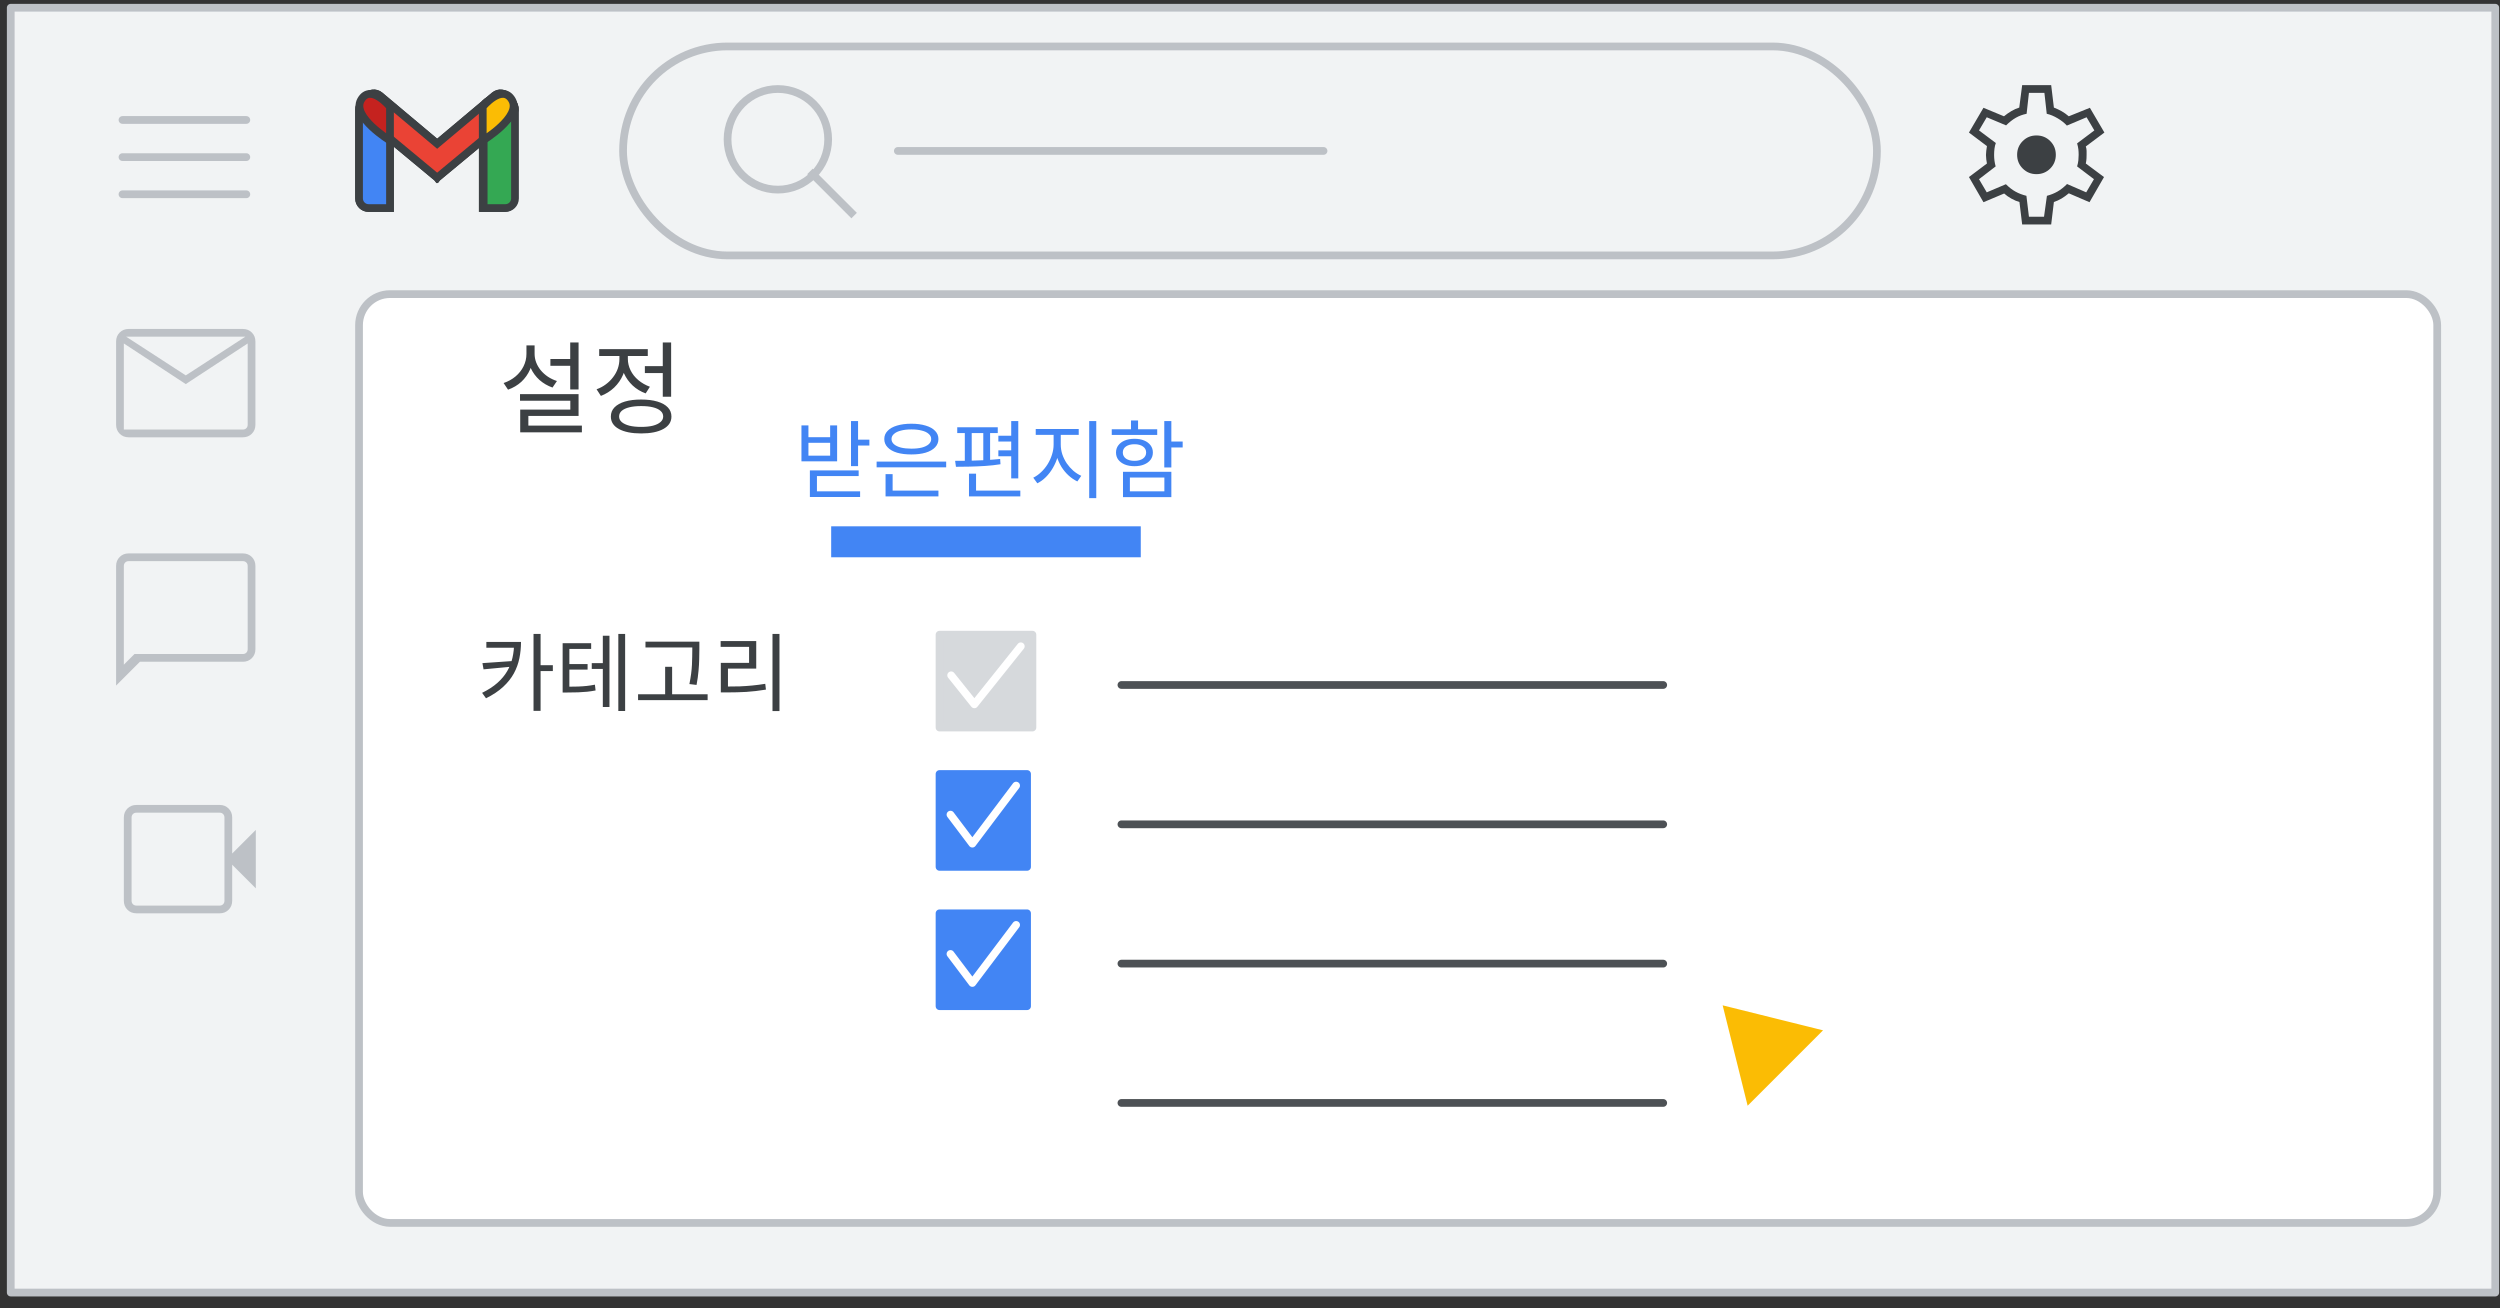<svg width="323" height="169" viewBox="0 0 323 169" fill="none" xmlns="http://www.w3.org/2000/svg">
<rect x="0" y="0" width="323" height="169" fill="#333333" stroke="none"/>
<g id="gmail-inboxes-turn-on-tabs">
<g id="Gmail/settings-full-view">
<g id="Frames/desktop-light">
<rect id="border copy" x="1.388" y="1" width="321" height="166" fill="#F1F3F4" stroke="#BDC1C6" stroke-linejoin="round"/>
</g>
<g id="Group 5">
<rect id="Rectangle" x="46.388" y="38" width="268.5" height="120" rx="4" fill="white" stroke="#BDC1C6"/>
</g>
<g id="Group 6">
<g id="Gmail icon - illustrated">
<g id="white bg">
<path id="Rectangle_2" d="M46.388 14.165C46.388 13.479 46.944 12.922 47.631 12.922H49.144C49.831 12.922 50.388 13.479 50.388 14.165V26.881H47.631C46.944 26.881 46.388 26.325 46.388 25.638V14.165Z" fill="white" stroke="#3C4043"/>
<path id="Rectangle_3" d="M62.37 14.165C62.37 13.479 62.926 12.922 63.613 12.922H65.163C65.85 12.922 66.407 13.479 66.407 14.165V25.638C66.407 26.325 65.85 26.881 65.163 26.881H62.37V14.165Z" fill="white" stroke="#3C4043"/>
<g id="Combined Shape">
<path fill-rule="evenodd" clip-rule="evenodd" d="M46.741 13.284C46.323 13.819 46.407 14.595 46.929 15.028L56.482 22.955L56.482 22.955L56.482 22.955L56.482 22.955L56.483 22.955L66.036 15.028C66.558 14.595 66.642 13.819 66.224 13.284L65.642 12.539C65.213 11.988 64.419 11.905 63.884 12.354L56.482 18.571L49.081 12.354C48.546 11.905 47.752 11.988 47.322 12.539L46.741 13.284Z" fill="white"/>
<path d="M46.929 15.028L47.248 14.643L46.929 15.028ZM46.741 13.284L46.346 12.976L46.346 12.976L46.741 13.284ZM56.482 22.955L56.875 22.646L56.842 22.604L56.801 22.57L56.482 22.955ZM56.482 22.955L56.09 23.264L56.407 23.668L56.803 23.339L56.482 22.955ZM56.482 22.955L56.803 22.571L56.482 22.304L56.162 22.571L56.482 22.955ZM56.482 22.955L56.162 23.339L56.557 23.668L56.875 23.264L56.482 22.955ZM56.483 22.955L56.163 22.57L56.123 22.604L56.09 22.646L56.483 22.955ZM66.036 15.028L65.716 14.643V14.643L66.036 15.028ZM66.224 13.284L65.83 13.591V13.591L66.224 13.284ZM65.642 12.539L66.037 12.231V12.231L65.642 12.539ZM63.884 12.354L63.562 11.971V11.971L63.884 12.354ZM56.482 18.571L56.161 18.954L56.482 19.224L56.804 18.954L56.482 18.571ZM49.081 12.354L49.402 11.971V11.971L49.081 12.354ZM47.322 12.539L47.716 12.847L47.322 12.539ZM46.929 15.028L47.248 14.643C46.934 14.383 46.883 13.913 47.135 13.591L46.741 13.284L46.346 12.976C45.763 13.724 45.88 14.807 46.61 15.413L46.929 15.028ZM56.482 22.955L56.801 22.57L47.248 14.643L46.929 15.028L46.61 15.413L56.163 23.34L56.482 22.955ZM56.482 22.955L56.089 23.264L56.09 23.264L56.482 22.955L56.875 22.646L56.875 22.646L56.482 22.955ZM56.482 22.955L56.803 23.339L56.803 23.339L56.482 22.955L56.162 22.571L56.162 22.571L56.482 22.955ZM56.482 22.955L56.803 22.571L56.803 22.571L56.482 22.955L56.162 23.339L56.162 23.339L56.482 22.955ZM56.483 22.955L56.09 22.646L56.09 22.646L56.482 22.955L56.875 23.264L56.875 23.264L56.483 22.955ZM56.483 22.955L56.802 23.34L66.355 15.413L66.036 15.028L65.716 14.643L56.163 22.57L56.483 22.955ZM66.036 15.028L66.355 15.413C67.085 14.807 67.202 13.724 66.618 12.976L66.224 13.284L65.83 13.591C66.081 13.913 66.031 14.383 65.716 14.643L66.036 15.028ZM66.224 13.284L66.618 12.976L66.037 12.231L65.642 12.539L65.248 12.847L65.83 13.591L66.224 13.284ZM65.642 12.539L66.037 12.231C65.433 11.457 64.314 11.34 63.562 11.971L63.884 12.354L64.206 12.737C64.523 12.47 64.993 12.519 65.248 12.847L65.642 12.539ZM63.884 12.354L63.562 11.971L56.161 18.188L56.482 18.571L56.804 18.954L64.206 12.737L63.884 12.354ZM49.081 12.354L48.759 12.737L56.161 18.954L56.482 18.571L56.804 18.188L49.402 11.971L49.081 12.354ZM47.322 12.539L47.716 12.847C47.972 12.519 48.441 12.47 48.759 12.737L49.081 12.354L49.402 11.971C48.651 11.34 47.532 11.457 46.928 12.231L47.322 12.539ZM46.741 13.284L47.135 13.591L47.716 12.847L47.322 12.539L46.928 12.231L46.346 12.976L46.741 13.284Z" fill="#3C4043"/>
</g>
<path id="Path 4" fill-rule="evenodd" clip-rule="evenodd" d="M62.37 18.157V13.794C62.37 13.794 64.893 10.74 66.155 12.921C67.416 15.103 62.37 18.157 62.37 18.157Z" fill="white"/>
<path id="Path 4_2" fill-rule="evenodd" clip-rule="evenodd" d="M50.425 18.157V13.794C50.425 13.794 47.901 10.74 46.64 12.921C45.378 15.103 50.425 18.157 50.425 18.157Z" fill="white"/>
</g>
<path id="Rectangle_4" d="M46.388 14.165C46.388 13.479 46.944 12.922 47.631 12.922H49.144C49.831 12.922 50.388 13.479 50.388 14.165V26.881H47.631C46.944 26.881 46.388 26.325 46.388 25.638V14.165Z" fill="#4285F4" stroke="#3C4043"/>
<path id="Rectangle_5" d="M62.49 14.165C62.49 13.479 63.047 12.922 63.733 12.922H65.293C65.98 12.922 66.537 13.479 66.537 14.165V25.638C66.537 26.325 65.98 26.881 65.293 26.881H62.49V14.165Z" fill="#34A853" stroke="#3C4043"/>
<g id="Combined Shape_2">
<path fill-rule="evenodd" clip-rule="evenodd" d="M46.74 13.284C46.322 13.819 46.406 14.595 46.928 15.028L56.481 22.955L56.481 22.955L56.481 22.955L56.481 22.955L56.482 22.955L66.035 15.028C66.557 14.595 66.641 13.819 66.223 13.284L65.642 12.539C65.212 11.989 64.418 11.905 63.883 12.354L56.481 18.571L49.08 12.354C48.545 11.905 47.751 11.989 47.321 12.539L46.74 13.284Z" fill="#EA4335"/>
<path d="M46.928 15.028L47.247 14.643L46.928 15.028ZM46.74 13.284L46.346 12.976L46.74 13.284ZM56.481 22.955L56.874 22.645L56.841 22.604L56.8 22.57L56.481 22.955ZM56.481 22.955L56.089 23.265L56.406 23.667L56.8 23.34L56.481 22.955ZM56.481 22.955L56.795 22.566L56.477 22.31L56.162 22.57L56.481 22.955ZM56.481 22.955L56.168 23.345L56.561 23.662L56.874 23.265L56.481 22.955ZM56.482 22.955L56.162 22.57L56.122 22.604L56.089 22.645L56.482 22.955ZM66.035 15.028L65.715 14.643V14.643L66.035 15.028ZM66.223 13.284L65.829 13.592V13.592L66.223 13.284ZM65.642 12.539L66.036 12.231V12.231L65.642 12.539ZM63.883 12.354L63.562 11.972V11.972L63.883 12.354ZM56.481 18.571L56.16 18.954L56.481 19.224L56.803 18.954L56.481 18.571ZM49.08 12.354L49.401 11.972V11.972L49.08 12.354ZM47.321 12.539L47.715 12.847H47.715L47.321 12.539ZM46.928 15.028L47.247 14.643C46.933 14.383 46.883 13.914 47.134 13.592L46.74 13.284L46.346 12.976C45.762 13.724 45.879 14.807 46.609 15.413L46.928 15.028ZM56.481 22.955L56.8 22.57L47.247 14.643L46.928 15.028L46.609 15.413L56.162 23.34L56.481 22.955ZM56.481 22.955L56.089 23.265L56.089 23.265L56.481 22.955L56.874 22.645L56.874 22.645L56.481 22.955ZM56.481 22.955L56.8 23.34L56.8 23.34L56.481 22.955L56.162 22.57L56.162 22.57L56.481 22.955ZM56.481 22.955L56.795 22.566L56.795 22.566L56.481 22.955L56.168 23.345L56.168 23.345L56.481 22.955ZM56.482 22.955L56.089 22.645L56.089 22.645L56.481 22.955L56.874 23.265L56.874 23.265L56.482 22.955ZM56.482 22.955L56.801 23.34L66.354 15.413L66.035 15.028L65.715 14.643L56.162 22.57L56.482 22.955ZM66.035 15.028L66.354 15.413C67.084 14.807 67.201 13.724 66.617 12.976L66.223 13.284L65.829 13.592C66.08 13.914 66.029 14.383 65.715 14.643L66.035 15.028ZM66.223 13.284L66.617 12.976L66.036 12.231L65.642 12.539L65.247 12.847L65.829 13.592L66.223 13.284ZM65.642 12.539L66.036 12.231C65.432 11.458 64.313 11.34 63.562 11.972L63.883 12.354L64.205 12.737C64.523 12.47 64.992 12.52 65.247 12.847L65.642 12.539ZM63.883 12.354L63.562 11.972L56.16 18.189L56.481 18.571L56.803 18.954L64.205 12.737L63.883 12.354ZM49.08 12.354L48.758 12.737L56.16 18.954L56.481 18.571L56.803 18.189L49.401 11.972L49.08 12.354ZM47.321 12.539L47.715 12.847C47.971 12.52 48.44 12.47 48.758 12.737L49.08 12.354L49.401 11.972C48.65 11.34 47.531 11.458 46.927 12.231L47.321 12.539ZM46.74 13.284L47.134 13.592L47.715 12.847L47.321 12.539L46.927 12.231L46.346 12.976L46.74 13.284Z" fill="#3C4043"/>
</g>
<path id="Path 4_3" fill-rule="evenodd" clip-rule="evenodd" d="M62.37 18.157V13.794C62.37 13.794 64.893 10.74 66.155 12.921C67.416 15.103 62.37 18.157 62.37 18.157Z" fill="#FBBC04" stroke="#3C4043"/>
<path id="Path 4_4" fill-rule="evenodd" clip-rule="evenodd" d="M50.388 18.157V13.794C50.388 13.794 47.888 10.74 46.638 12.921C45.388 15.103 50.388 18.157 50.388 18.157Z" fill="#C5221F" stroke="#3C4043"/>
</g>
<g id="Group 3">
<g id="settings_BASELINE_P900_24dp (2)">
<path id="Shape" d="M265.362 13.9C265.746 14.05 266.083 14.208 266.375 14.375C266.667 14.542 266.971 14.759 267.288 15.025L270.013 13.925L271.888 17.125L269.487 18.925C269.554 19.125 269.588 19.312 269.588 19.487V20C269.588 20.15 269.584 20.312 269.575 20.487C269.567 20.662 269.537 20.875 269.487 21.125L271.838 22.875L269.963 26.125L267.288 24.975C266.971 25.241 266.659 25.467 266.351 25.65C266.042 25.834 265.712 25.983 265.362 26.1L265.013 29H261.263L260.913 26.1C260.596 26.016 260.25 25.87 259.875 25.662C259.5 25.454 259.187 25.233 258.938 25L256.263 26.125L254.388 22.875L256.713 21.125C256.68 20.958 256.65 20.779 256.625 20.588C256.6 20.396 256.588 20.209 256.588 20.025C256.588 19.859 256.6 19.679 256.625 19.487C256.65 19.296 256.68 19.092 256.713 18.875L254.388 17.125L256.263 13.925L258.913 15.025C259.213 14.775 259.533 14.55 259.875 14.35C260.217 14.15 260.554 14 260.888 13.9L261.263 11H265.013L265.362 13.9ZM261.838 14.7C261.338 14.8 260.875 14.971 260.45 15.213C260.025 15.454 259.604 15.784 259.188 16.2L256.688 15.15L255.688 16.85L257.862 18.475C257.779 18.691 257.721 18.933 257.688 19.2C257.654 19.467 257.638 19.742 257.638 20.025C257.638 20.275 257.654 20.526 257.688 20.775C257.721 21.025 257.771 21.267 257.838 21.5L255.688 23.15L256.688 24.85L259.163 23.8C259.563 24.2 259.971 24.517 260.388 24.75C260.804 24.983 261.279 25.166 261.812 25.3L262.138 28H264.088L264.463 25.3C264.963 25.166 265.417 24.983 265.825 24.75C266.233 24.517 266.646 24.192 267.062 23.775L269.538 24.85L270.538 23.15L268.362 21.5C268.446 21.217 268.5 20.954 268.525 20.713C268.55 20.471 268.562 20.233 268.562 20C268.562 19.75 268.55 19.512 268.525 19.287C268.5 19.062 268.446 18.808 268.362 18.525L270.588 16.85L269.588 15.15L267.038 16.225C266.738 15.891 266.342 15.579 265.851 15.287C265.359 14.995 264.887 14.8 264.438 14.7L264.138 12H262.138L261.838 14.7ZM263.112 17.5C263.812 17.5 264.404 17.741 264.888 18.225C265.371 18.708 265.612 19.3 265.612 20C265.612 20.7 265.371 21.292 264.888 21.775C264.404 22.259 263.812 22.5 263.112 22.5C262.413 22.5 261.821 22.258 261.338 21.775C260.855 21.292 260.612 20.7 260.612 20C260.612 19.3 260.855 18.708 261.338 18.225C261.821 17.742 262.413 17.5 263.112 17.5Z" fill="#3C4043"/>
</g>
</g>
</g>
</g>
<path id="Inbox" d="M109.949 54.403H110.862V60.222H109.949V54.403ZM110.609 56.801H112.325V57.56H110.609V56.801ZM103.547 54.964H104.449V56.482H107.254V54.964H108.156V59.606H103.547V54.964ZM104.449 57.208V58.869H107.254V57.208H104.449ZM104.636 60.772H110.939V61.509H105.549V64.006H104.636V60.772ZM104.636 63.478H111.126V64.215H104.636V63.478ZM113.259 59.639H122.246V60.376H113.259V59.639ZM114.414 63.39H121.245V64.138H114.414V63.39ZM114.414 61.256H115.327V63.61H114.414V61.256ZM117.747 54.744C118.458 54.744 119.074 54.825 119.595 54.986C120.123 55.14 120.53 55.367 120.816 55.668C121.102 55.961 121.245 56.313 121.245 56.724C121.245 57.135 121.102 57.49 120.816 57.791C120.53 58.092 120.123 58.323 119.595 58.484C119.074 58.638 118.458 58.715 117.747 58.715C117.036 58.715 116.416 58.638 115.888 58.484C115.367 58.323 114.964 58.092 114.678 57.791C114.392 57.49 114.249 57.135 114.249 56.724C114.249 56.313 114.392 55.961 114.678 55.668C114.964 55.367 115.367 55.14 115.888 54.986C116.416 54.825 117.036 54.744 117.747 54.744ZM117.747 55.481C117.234 55.481 116.783 55.532 116.394 55.635C116.013 55.73 115.716 55.873 115.503 56.064C115.29 56.247 115.184 56.467 115.184 56.724C115.184 56.981 115.29 57.204 115.503 57.395C115.716 57.578 116.013 57.721 116.394 57.824C116.783 57.919 117.234 57.967 117.747 57.967C118.275 57.967 118.73 57.919 119.111 57.824C119.492 57.721 119.786 57.578 119.991 57.395C120.204 57.204 120.31 56.981 120.31 56.724C120.31 56.467 120.204 56.247 119.991 56.064C119.786 55.873 119.492 55.73 119.111 55.635C118.73 55.532 118.275 55.481 117.747 55.481ZM130.649 54.403H131.562V61.806H130.649V54.403ZM123.675 55.206H128.911V55.954H123.675V55.206ZM123.51 60.31L123.4 59.54C123.95 59.54 124.555 59.536 125.215 59.529C125.882 59.514 126.561 59.489 127.25 59.452C127.939 59.415 128.596 59.364 129.219 59.298L129.263 59.98C128.632 60.083 127.972 60.156 127.283 60.2C126.601 60.244 125.934 60.273 125.281 60.288C124.636 60.303 124.045 60.31 123.51 60.31ZM124.654 55.855H125.545V59.672H124.654V55.855ZM127.041 55.855H127.921V59.672H127.041V55.855ZM128.988 56.295H131.122V57.043H128.988V56.295ZM128.988 58.187H131.122V58.946H128.988V58.187ZM125.193 63.39H131.826V64.138H125.193V63.39ZM125.193 61.201H126.106V63.863H125.193V61.201ZM136.126 55.833H136.874V57.439C136.874 57.967 136.801 58.488 136.654 59.001C136.508 59.507 136.302 59.987 136.038 60.442C135.782 60.889 135.481 61.285 135.136 61.63C134.792 61.975 134.421 62.246 134.025 62.444L133.497 61.718C133.857 61.542 134.194 61.304 134.509 61.003C134.832 60.702 135.114 60.358 135.356 59.969C135.598 59.58 135.785 59.17 135.917 58.737C136.057 58.304 136.126 57.872 136.126 57.439V55.833ZM136.313 55.833H137.05V57.439C137.05 57.857 137.116 58.275 137.248 58.693C137.388 59.104 137.578 59.492 137.82 59.859C138.07 60.218 138.352 60.537 138.667 60.816C138.99 61.095 139.335 61.315 139.701 61.476L139.195 62.202C138.792 62.011 138.414 61.755 138.062 61.432C137.71 61.109 137.402 60.739 137.138 60.321C136.882 59.896 136.68 59.441 136.533 58.957C136.387 58.466 136.313 57.96 136.313 57.439V55.833ZM133.816 55.426H139.371V56.185H133.816V55.426ZM140.724 54.403H141.637V64.358H140.724V54.403ZM150.425 54.403H151.338V60.398H150.425V54.403ZM151.085 57.043H152.801V57.813H151.085V57.043ZM145.09 60.959H151.338V64.226H145.09V60.959ZM150.436 61.696H145.981V63.478H150.436V61.696ZM143.638 55.459H149.512V56.196H143.638V55.459ZM146.575 56.691C147.052 56.691 147.466 56.764 147.818 56.911C148.178 57.058 148.456 57.267 148.654 57.538C148.852 57.802 148.951 58.11 148.951 58.462C148.951 58.821 148.852 59.133 148.654 59.397C148.456 59.661 148.178 59.866 147.818 60.013C147.466 60.16 147.052 60.233 146.575 60.233C146.099 60.233 145.681 60.16 145.321 60.013C144.969 59.866 144.691 59.661 144.485 59.397C144.287 59.133 144.188 58.821 144.188 58.462C144.188 58.11 144.287 57.802 144.485 57.538C144.691 57.267 144.969 57.058 145.321 56.911C145.681 56.764 146.099 56.691 146.575 56.691ZM146.575 57.395C146.121 57.395 145.754 57.49 145.475 57.681C145.204 57.872 145.068 58.132 145.068 58.462C145.068 58.792 145.204 59.056 145.475 59.254C145.754 59.445 146.121 59.54 146.575 59.54C147.023 59.54 147.386 59.445 147.664 59.254C147.943 59.056 148.082 58.792 148.082 58.462C148.082 58.132 147.943 57.872 147.664 57.681C147.393 57.49 147.03 57.395 146.575 57.395ZM146.124 54.326H147.037V55.833H146.124V54.326Z" fill="#4285F4"/>
<path id="Settings" d="M71.111 46.381H74.127V47.265H71.111V46.381ZM73.672 44.249H74.751V50.32H73.672V44.249ZM67.185 50.918H74.751V53.739H68.264V55.52H67.211V52.92H73.685V51.776H67.185V50.918ZM67.211 54.987H75.18V55.858H67.211V54.987ZM68.017 44.626H68.888V45.718C68.888 46.437 68.753 47.109 68.485 47.733C68.216 48.348 67.839 48.881 67.354 49.332C66.868 49.774 66.296 50.112 65.638 50.346L65.066 49.488C65.655 49.289 66.171 49.003 66.613 48.63C67.055 48.257 67.397 47.824 67.64 47.33C67.891 46.827 68.017 46.29 68.017 45.718V44.626ZM68.186 44.626H69.07V45.718C69.07 46.099 69.139 46.472 69.278 46.836C69.416 47.191 69.611 47.525 69.863 47.837C70.123 48.149 70.43 48.426 70.786 48.669C71.141 48.903 71.531 49.089 71.956 49.228L71.384 50.073C70.751 49.848 70.192 49.523 69.707 49.098C69.23 48.665 68.857 48.162 68.589 47.59C68.32 47.009 68.186 46.385 68.186 45.718V44.626ZM83.317 47.304H85.956V48.201H83.317V47.304ZM85.631 44.249H86.71V51.256H85.631V44.249ZM82.836 51.62C83.65 51.62 84.348 51.707 84.929 51.88C85.518 52.053 85.969 52.305 86.281 52.634C86.593 52.955 86.749 53.349 86.749 53.817C86.749 54.51 86.398 55.048 85.696 55.429C85.002 55.81 84.049 56.001 82.836 56.001C81.622 56.001 80.665 55.81 79.963 55.429C79.269 55.048 78.923 54.51 78.923 53.817C78.923 53.349 79.079 52.955 79.391 52.634C79.711 52.305 80.162 52.053 80.743 51.88C81.332 51.707 82.03 51.62 82.836 51.62ZM82.836 52.465C82.246 52.465 81.739 52.517 81.315 52.621C80.89 52.725 80.561 52.877 80.327 53.076C80.101 53.275 79.989 53.522 79.989 53.817C79.989 54.094 80.101 54.333 80.327 54.532C80.561 54.731 80.89 54.887 81.315 55C81.739 55.104 82.246 55.156 82.836 55.156C83.434 55.156 83.941 55.104 84.357 55C84.781 54.887 85.106 54.731 85.332 54.532C85.566 54.333 85.683 54.094 85.683 53.817C85.683 53.522 85.566 53.275 85.332 53.076C85.106 52.877 84.781 52.725 84.357 52.621C83.941 52.517 83.434 52.465 82.836 52.465ZM80.028 45.445H80.912V46.394C80.912 47.113 80.773 47.789 80.496 48.422C80.227 49.046 79.846 49.596 79.352 50.073C78.858 50.541 78.286 50.901 77.636 51.152L77.077 50.294C77.519 50.138 77.917 49.926 78.273 49.657C78.637 49.388 78.949 49.081 79.209 48.734C79.477 48.387 79.681 48.015 79.82 47.616C79.958 47.217 80.028 46.81 80.028 46.394V45.445ZM80.236 45.445H81.12V46.381C81.12 46.884 81.237 47.373 81.471 47.85C81.705 48.327 82.038 48.747 82.472 49.111C82.905 49.475 83.403 49.761 83.967 49.969L83.421 50.827C82.779 50.593 82.22 50.255 81.744 49.813C81.267 49.362 80.894 48.842 80.626 48.253C80.366 47.664 80.236 47.04 80.236 46.381V45.445ZM77.415 45.107H83.694V45.991H77.415V45.107Z" fill="#3C4043"/>
<path id="Categories:" d="M66.423 82.937H67.314C67.314 83.656 67.245 84.36 67.105 85.049C66.966 85.731 66.728 86.384 66.39 87.007C66.053 87.623 65.591 88.202 65.004 88.745C64.418 89.288 63.681 89.779 62.793 90.219L62.287 89.515C63.079 89.126 63.739 88.697 64.267 88.228C64.795 87.759 65.217 87.253 65.532 86.71C65.848 86.167 66.075 85.588 66.214 84.972C66.354 84.356 66.423 83.711 66.423 83.036V82.937ZM62.837 82.937H66.973V83.685H62.837V82.937ZM66.291 85.401V86.116L62.474 86.479L62.331 85.676L66.291 85.401ZM68.931 81.903H69.844V91.847H68.931V81.903ZM69.602 85.94H71.428V86.699H69.602V85.94ZM76.455 85.676H78.325V86.424H76.455V85.676ZM72.693 88.723H73.32C73.833 88.723 74.288 88.716 74.684 88.701C75.08 88.686 75.45 88.661 75.795 88.624C76.147 88.587 76.502 88.532 76.862 88.459L76.95 89.207C76.576 89.28 76.209 89.335 75.85 89.372C75.49 89.409 75.109 89.434 74.706 89.449C74.302 89.464 73.84 89.471 73.32 89.471H72.693V88.723ZM72.693 83.102H76.378V83.839H73.562V88.976H72.693V83.102ZM73.298 85.797H75.916V86.512H73.298V85.797ZM79.887 81.903H80.767V91.858H79.887V81.903ZM77.885 82.134H78.743V91.341H77.885V82.134ZM83.395 82.904H89.797V83.652H83.395V82.904ZM82.438 89.702H91.425V90.461H82.438V89.702ZM85.936 86.149H86.838V90.087H85.936V86.149ZM89.445 82.904H90.358V83.883C90.358 84.294 90.35 84.726 90.336 85.181C90.328 85.636 90.299 86.134 90.248 86.677C90.204 87.22 90.119 87.825 89.995 88.492L89.071 88.382C89.261 87.429 89.371 86.593 89.401 85.874C89.43 85.148 89.445 84.484 89.445 83.883V82.904ZM99.806 81.903H100.708V91.869H99.806V81.903ZM93.129 88.701H93.954C94.519 88.701 95.061 88.694 95.582 88.679C96.11 88.657 96.641 88.62 97.177 88.569C97.719 88.518 98.284 88.444 98.871 88.349L98.959 89.097C98.064 89.244 97.221 89.343 96.429 89.394C95.637 89.438 94.812 89.46 93.954 89.46H93.129V88.701ZM93.107 82.827H97.705V86.38H94.053V88.987H93.129V85.643H96.781V83.575H93.107V82.827Z" fill="#3C4043"/>
<g id="Group 8">
<g id="UI/checkbox-blue">
<rect id="Rectangle_6" x="121.388" y="100" width="11.309" height="12" fill="#4285F4" stroke="#4285F4" stroke-linejoin="round"/>
<path id="Path" d="M122.801 105.25L125.629 109L131.283 101.5" stroke="white" stroke-linecap="round" stroke-linejoin="round"/>
</g>
<g id="UI/checkbox-blue_2">
<rect id="Rectangle_7" x="121.388" y="118" width="11.309" height="12" fill="#4285F4" stroke="#4285F4" stroke-linejoin="round"/>
<path id="Path_2" d="M122.801 123.25L125.629 127L131.283 119.5" stroke="white" stroke-linecap="round" stroke-linejoin="round"/>
</g>
<path id="Line" d="M144.888 106.5H214.888" stroke="#4D5155" stroke-linecap="round"/>
</g>
<g id="Group 9">
<g id="UI/checkbox-blue_3">
<rect id="Rectangle_8" x="121.388" y="82" width="12" height="12" fill="#D6D9DC" stroke="#D6D9DC" stroke-linejoin="round"/>
<path id="Path_3" d="M122.888 87.25L125.888 91L131.888 83.5" stroke="white" stroke-linecap="round" stroke-linejoin="round"/>
</g>
<path id="Line_2" d="M144.888 88.5H214.888" stroke="#4D5155" stroke-linecap="round"/>
</g>
<g id="Group 7">
<path id="Line_3" d="M144.888 124.5H214.888" stroke="#4D5155" stroke-linecap="round"/>
</g>
<g id="Group 2">
<path id="Line_4" d="M144.888 142.5H214.888" stroke="#4D5155" stroke-linecap="round"/>
</g>
<rect id="Rectangle_9" x="107.388" y="68" width="40" height="4" fill="#4285F4"/>
<g id="Cursor ">
<g id="Union">
<mask id="path-30-outside-1_6679_6239" maskUnits="userSpaceOnUse" x="209.538" y="117.084" width="44.548" height="44.548" fill="black">
<rect fill="white" x="209.538" y="117.084" width="44.548" height="44.548"/>
<path fill-rule="evenodd" clip-rule="evenodd" d="M221.436 127.547C220.704 127.365 220.042 128.027 220.224 128.759L224.281 145.059C224.469 145.814 225.409 146.074 225.959 145.524L230.639 140.844L241.089 151.294C241.87 152.075 243.136 152.075 243.917 151.294C244.698 150.513 244.698 149.247 243.917 148.466L233.468 138.016L238.202 133.282C238.751 132.732 238.491 131.792 237.736 131.604L221.436 127.547Z"/>
</mask>
<path fill-rule="evenodd" clip-rule="evenodd" d="M221.436 127.547C220.704 127.365 220.042 128.027 220.224 128.759L224.281 145.059C224.469 145.814 225.409 146.074 225.959 145.524L230.639 140.844L241.089 151.294C241.87 152.075 243.136 152.075 243.917 151.294C244.698 150.513 244.698 149.247 243.917 148.466L233.468 138.016L238.202 133.282C238.751 132.732 238.491 131.792 237.736 131.604L221.436 127.547Z" fill="#FBBC04"/>
<path d="M220.224 128.759L222.165 128.276L222.165 128.276L220.224 128.759ZM221.436 127.547L221.919 125.606L221.919 125.606L221.436 127.547ZM224.281 145.059L226.222 144.576L226.222 144.576L224.281 145.059ZM225.959 145.524L224.545 144.11L225.959 145.524ZM230.639 140.844L232.053 139.43L230.639 138.016L229.225 139.43L230.639 140.844ZM243.917 148.466L242.503 149.88L243.917 148.466ZM233.468 138.016L232.053 136.601L230.639 138.016L232.053 139.43L233.468 138.016ZM238.202 133.282L236.787 131.868L238.202 133.282ZM237.736 131.604L237.253 133.545H237.253L237.736 131.604ZM220.224 128.759L222.165 128.276C222.347 129.008 221.685 129.67 220.953 129.488L221.436 127.547L221.919 125.606C219.724 125.06 217.737 127.047 218.283 129.242L220.224 128.759ZM224.281 145.059L226.222 144.576L222.165 128.276L220.224 128.759L218.283 129.242L222.341 145.542L224.281 145.059ZM225.959 145.524L224.545 144.11C225.095 143.56 226.034 143.821 226.222 144.576L224.281 145.059L222.341 145.542C222.904 147.806 225.723 148.588 227.373 146.939L225.959 145.524ZM230.639 140.844L229.225 139.43L224.545 144.11L225.959 145.524L227.373 146.939L232.053 142.258L230.639 140.844ZM241.089 151.294L242.503 149.88L232.053 139.43L230.639 140.844L229.225 142.258L239.675 152.708L241.089 151.294ZM243.917 151.294L242.503 149.88L241.089 151.294L239.675 152.708C241.237 154.27 243.77 154.27 245.332 152.708L243.917 151.294ZM243.917 148.466L242.503 149.88L242.503 149.88L243.917 151.294L245.332 152.708C246.894 151.146 246.894 148.613 245.332 147.051L243.917 148.466ZM233.468 138.016L232.053 139.43L242.503 149.88L243.917 148.466L245.332 147.051L234.882 136.601L233.468 138.016ZM238.202 133.282L236.787 131.868L232.053 136.601L233.468 138.016L234.882 139.43L239.616 134.696L238.202 133.282ZM237.736 131.604L237.253 133.545C236.498 133.357 236.237 132.417 236.787 131.868L238.202 133.282L239.616 134.696C241.266 133.046 240.483 130.227 238.219 129.663L237.736 131.604ZM221.436 127.547L220.953 129.488L237.253 133.545L237.736 131.604L238.219 129.663L221.919 125.606L221.436 127.547Z" fill="white" mask="url(#path-30-outside-1_6679_6239)"/>
</g>
</g>
<g id="Gmail left nav">
<g id="Chat">
<path id="Shape_2" d="M31.375 71.5C31.842 71.5 32.229 71.655 32.537 71.963C32.845 72.271 33 72.658 33 73.125V83.875C33 84.342 32.845 84.729 32.537 85.037C32.229 85.345 31.842 85.5 31.375 85.5H18.075L15 88.575V73.125C15 72.658 15.155 72.271 15.463 71.963C15.771 71.655 16.158 71.5 16.625 71.5H31.375ZM16.625 72.5C16.442 72.5 16.291 72.558 16.175 72.675C16.058 72.791 16 72.942 16 73.125V85.875L17.375 84.5H31.375C31.558 84.5 31.709 84.442 31.825 84.325C31.942 84.209 32 84.058 32 83.875V73.125C32 72.942 31.942 72.791 31.825 72.675C31.709 72.558 31.558 72.5 31.375 72.5H16.625Z" fill="#BDC1C6"/>
</g>
<g id="Mail">
<path id="Shape_3" d="M31.375 42.5C31.842 42.5 32.229 42.655 32.537 42.963C32.845 43.271 33 43.658 33 44.125V54.875C33 55.342 32.845 55.729 32.537 56.037C32.229 56.345 31.842 56.5 31.375 56.5H16.625C16.158 56.5 15.771 56.345 15.463 56.037C15.155 55.729 15 55.342 15 54.875V44.125C15 43.658 15.155 43.271 15.463 42.963C15.771 42.655 16.158 42.5 16.625 42.5H31.375ZM24 49.625L16 44.375V55.5H31.375C31.558 55.5 31.709 55.442 31.825 55.325C31.942 55.209 32 55.058 32 54.875V44.375L24 49.625ZM24 48.5L31.7 43.5H16.3L24 48.5Z" fill="#BDC1C6"/>
</g>
<g id="Meet">
<path id="Shape_4" d="M28.4 104C28.85 104 29.229 104.155 29.537 104.463C29.845 104.771 30 105.158 30 105.625V110.275L33.05 107.225V114.775L30 111.725V116.375C30 116.842 29.845 117.229 29.537 117.537C29.229 117.845 28.85 118 28.4 118H17.625C17.158 118 16.771 117.845 16.463 117.537C16.155 117.229 16 116.842 16 116.375V105.625C16 105.158 16.155 104.771 16.463 104.463C16.771 104.155 17.158 104 17.625 104H28.4ZM17.625 105C17.442 105 17.291 105.058 17.175 105.175C17.058 105.291 17 105.442 17 105.625V116.375C17 116.558 17.058 116.709 17.175 116.825C17.291 116.942 17.442 117 17.625 117H28.4C28.567 117 28.709 116.942 28.825 116.825C28.942 116.709 29 116.558 29 116.375V105.625C29 105.442 28.942 105.291 28.825 105.175C28.709 105.058 28.567 105 28.4 105H17.625Z" fill="#BDC1C6"/>
</g>
</g>
<g id="Menu">
<path id="Line_5" d="M15.825 15.5H31.825" stroke="#BDC1C6" stroke-linecap="round" stroke-linejoin="round"/>
<path id="Line_6" d="M15.825 20.3H31.825" stroke="#BDC1C6" stroke-linecap="round" stroke-linejoin="round"/>
<path id="Line_7" d="M15.825 25.1H31.825" stroke="#BDC1C6" stroke-linecap="round" stroke-linejoin="round"/>
</g>
<g id="Search">
<rect x="80.5" y="6" width="162" height="27" rx="13.5" stroke="#BDC1C6"/>
<g id="search icon">
<path id="Line 6" d="M105 22.5L110 27.5" stroke="#BDC1C6" stroke-linecap="square"/>
<circle id="Oval" cx="100.5" cy="18" r="6.5" stroke="#BDC1C6"/>
</g>
<g id="text">
<path id="text_2" d="M116 19.5H171" stroke="#BDC1C6" stroke-linecap="round" stroke-linejoin="round"/>
</g>
</g>
</g>
</svg>
